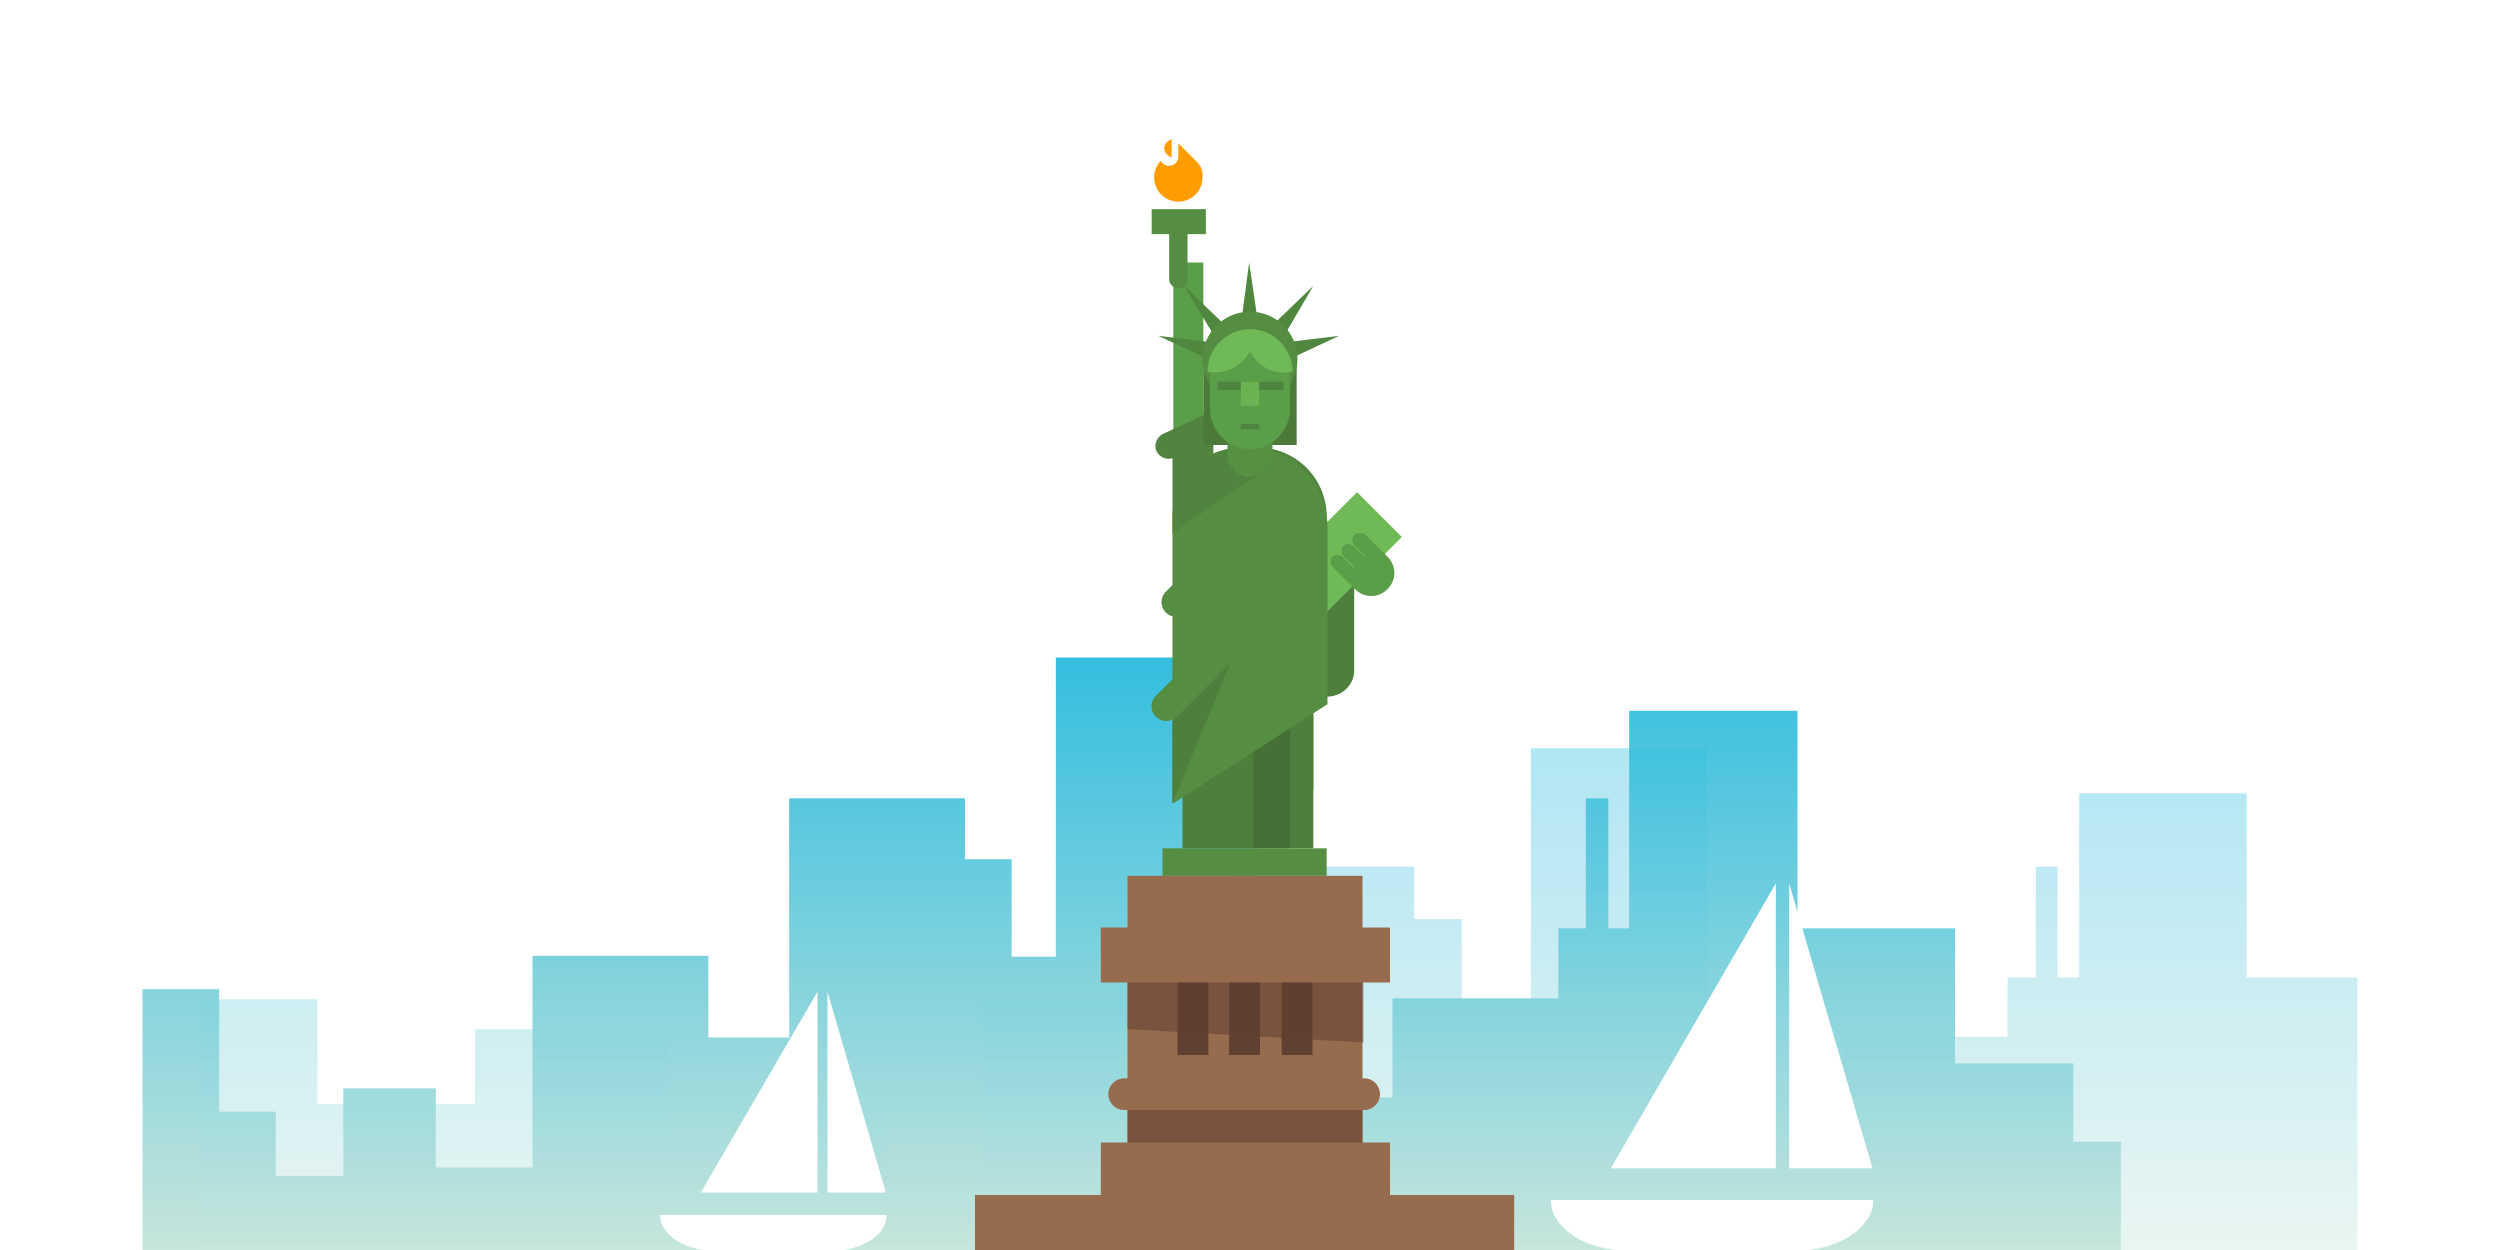 <svg version="1.1" xmlns="http://www.w3.org/2000/svg" x="0" y="0" viewBox="0 0 300 150" xml:space="preserve"><style type="text/css">.st0{display:none}.st1,.st2{display:inline;fill:url(#SVGID_1_)}.st2{fill:url(#SVGID_2_)}.st3,.st4,.st5{display:inline;fill:url(#SVGID_3_)}.st4,.st5{fill:url(#SVGID_4_)}.st5{fill:url(#SVGID_5_)}.st6,.st7,.st8{display:inline;fill:url(#SVGID_6_)}.st7,.st8{fill:url(#SVGID_7_)}.st8{fill:url(#SVGID_8_)}.st10,.st11,.st9{display:inline;fill:url(#SVGID_9_)}.st10,.st11{fill:url(#SVGID_10_)}.st11{fill:url(#SVGID_11_)}.st12,.st13,.st14{display:inline;fill:url(#SVGID_12_)}.st13,.st14{fill:url(#SVGID_13_)}.st14{fill:url(#SVGID_14_)}.st15,.st16,.st17{display:inline;fill:url(#SVGID_15_)}.st16,.st17{fill:url(#SVGID_16_)}.st17{fill:url(#SVGID_17_)}.st18,.st19,.st20{display:inline;fill:url(#SVGID_18_)}.st19,.st20{fill:url(#SVGID_19_)}.st20{fill:url(#SVGID_20_)}.st21,.st22,.st23{display:inline;fill:url(#SVGID_21_)}.st22,.st23{fill:url(#SVGID_22_)}.st23{fill:url(#SVGID_23_)}.st24,.st25,.st26{display:inline;fill:url(#SVGID_24_)}.st25,.st26{fill:url(#SVGID_25_)}.st26{fill:url(#SVGID_26_)}.st27{opacity:.15;fill:#fff}.st27,.st28{display:inline}.st29{opacity:.45;fill:#fff}.st30{opacity:.15}.st30,.st31,.st32{fill:#fff}.st32{opacity:.24}.st33,.st34{display:inline;fill:url(#SVGID_27_)}.st34{fill:url(#SVGID_28_)}.st35,.st36,.st37{display:inline;fill:url(#SVGID_29_)}.st36,.st37{fill:url(#SVGID_30_)}.st37{fill:url(#SVGID_31_)}.st38{fill:#d3d3d3}.st39,.st40{opacity:.5;fill:url(#SVGID_32_)}.st40{fill:url(#SVGID_33_)}.st41{fill:#63961b}.st42{fill:#876148}.st43,.st44{opacity:.61;fill:url(#SVGID_34_)}.st44{fill:url(#SVGID_35_)}.st45{fill:#4d5e2c}.st46{fill:#68a31c}.st47{fill:#704d36}.st48{fill:#3e7210}.st49{opacity:.71;fill:url(#SVGID_36_)}.st50{fill:url(#SVGID_37_)}.st51{fill:url(#SVGID_38_)}.st52{fill:#577f17}.st53{fill:url(#SVGID_39_)}.st54{fill:url(#SVGID_40_)}.st55{opacity:.65;fill:url(#SVGID_41_)}.st56{fill:url(#SVGID_42_)}.st57{fill:url(#SVGID_43_)}.st58{opacity:.61;fill:url(#SVGID_44_)}.st59{fill:url(#SVGID_45_)}.st60{fill:url(#SVGID_46_)}.st61{fill:url(#SVGID_47_)}.st62{fill:#637c3a}.st63{fill:#495b25}.st64{fill:url(#SVGID_48_)}.st65{fill:url(#SVGID_49_)}.st66{fill:#f0f0f0}.st67{fill:url(#SVGID_50_)}.st68{fill:url(#SVGID_51_)}.st69{fill:url(#SVGID_52_)}.st70,.st71{opacity:.75}.st71{fill:#fff}.st72{fill:url(#SVGID_53_)}.st73{opacity:.39;fill:url(#SVGID_54_)}.st74{fill:#5b5b5b}.st75{fill:#4e7f3c}.st76{fill:#6fba56}.st77{fill:#5a9e47}.st78{fill:#51843e}.st79{fill:#50873e}.st80{fill:#4b7a39}.st81{fill:#558e42}.st82{fill:#569143}.st83{opacity:.2;fill:#231f20}.st84{fill:#6ab252}.st85{opacity:.2;fill:none;stroke:#231f20;stroke-width:.587;stroke-miterlimit:10}.st86{fill:#ff9d00}.st87{fill:#477036}.st88{fill:#966b4e}.st89,.st90{fill:#604031}.st90{opacity:.54}.st91{opacity:.48;fill:#754f3b}.st92{fill:url(#SVGID_55_)}.st93,.st94{opacity:.25}.st94{fill:#fff}.st95{fill:url(#SVGID_56_)}.st96{fill:url(#SVGID_57_)}.st97{fill:#8c6042}.st98{fill:none;stroke:#8c6042;stroke-width:1.925;stroke-miterlimit:10}.st99{fill:#477c13}.st100{fill:#538716}.st101{fill:#c62e26}.st102{fill:#12aaff}.st103{opacity:6e-2;fill:#231f20}.st104{fill:#ffc200}.st105{fill:#5e8e1a}.st106,.st107,.st108{fill:none;stroke:#fff;stroke-width:1.38;stroke-miterlimit:10}.st107,.st108{stroke-width:1.452}.st108{stroke-width:3.311;stroke-linecap:round;stroke-linejoin:round}.st109{fill:#3f3342}.st110{fill:#4e3e51}.st111{fill:none;stroke:#3f3342;stroke-width:2;stroke-miterlimit:10}.st112,.st113{opacity:.2;fill:url(#SVGID_58_)}.st113{fill:url(#SVGID_59_)}.st114{fill:none;stroke:#3f3342;stroke-width:2.031;stroke-miterlimit:10}.st115{fill:#231f20}.st116{fill:url(#SVGID_60_)}.st117{fill:#d8d8d8}.st118{fill:#e5e5e5}.st119{fill:#bfbfbf}.st120{opacity:.15;fill:#231f20}.st121{fill:#727272}.st122{fill:#b7b7b7}.st123{fill:#cecece}.st124{fill:#3b6810}.st125{fill:#1fa7dd}.st126{fill:url(#SVGID_61_)}.st127{fill:url(#SVGID_62_)}.st128{fill:url(#SVGID_63_)}.st129{opacity:.39;fill:url(#SVGID_64_)}.st130{fill:url(#SVGID_65_)}.st131{fill:url(#SVGID_66_)}.st132{fill:url(#SVGID_67_)}.st133,.st134{opacity:.2;fill:url(#SVGID_68_)}.st134{fill:url(#SVGID_69_)}.st135{fill:url(#SVGID_70_)}.st136{fill:#996b39}.st137{fill:#7698be}.st138{fill:#a8773d}.st139{fill:#8e6335}.st140{fill:#bc8346}.st141{opacity:.82}.st142{fill:url(#SVGID_71_)}.st143,.st144{opacity:.39;fill:url(#SVGID_72_)}.st144{fill:url(#SVGID_73_)}.st145{fill:#ffce00}.st146{opacity:.64}.st147{fill:url(#SVGID_74_)}.st148{fill:url(#SVGID_75_)}.st149{fill:url(#SVGID_76_)}.st150{fill:url(#SVGID_77_)}.st151{fill:url(#SVGID_78_)}.st152{fill:url(#SVGID_79_)}.st153,.st154{opacity:.2;fill:url(#SVGID_80_)}.st154{fill:url(#SVGID_81_)}.st155{opacity:8e-2;fill:none;stroke:#231f20;stroke-miterlimit:10}.st156{fill:url(#SVGID_82_)}.st157,.st158{clip-path:url(#SVGID_84_)}.st157{opacity:.25}.st158{fill:#68a31c}.st159{fill:#5e8e1a}.st159,.st160,.st161,.st162,.st163{clip-path:url(#SVGID_84_)}.st161,.st162,.st163{fill:#704d36}.st162,.st163{fill:#3b6810}.st163{fill:#3e7210}.st164{fill:url(#SVGID_85_)}.st165{fill:url(#SVGID_86_)}.st166{fill:url(#SVGID_87_)}.st167{opacity:.39;fill:url(#SVGID_88_)}.st168{fill:url(#SVGID_89_)}.st169{fill:url(#SVGID_90_)}.st170{fill:url(#SVGID_91_)}.st171{fill:url(#SVGID_92_)}.st172{fill:url(#SVGID_93_)}.st173,.st174{opacity:.2;fill:url(#SVGID_94_)}.st174{fill:url(#SVGID_95_)}.st175{fill:url(#SVGID_96_)}.st176{fill:url(#SVGID_97_)}.st177{fill:url(#SVGID_98_)}.st178{fill:url(#SVGID_99_)}.st179{fill:url(#SVGID_100_)}.st180{fill:url(#SVGID_101_)}.st181{fill:url(#SVGID_102_)}.st182{fill:url(#SVGID_103_)}.st183{opacity:.61;fill:url(#SVGID_104_)}.st184{fill:url(#SVGID_105_)}.st185{fill:url(#SVGID_106_)}.st186{fill:url(#SVGID_107_)}.st187{fill:url(#SVGID_108_)}.st188{fill:url(#SVGID_109_)}.st189{fill:url(#SVGID_110_)}.st190{fill:#845440}.st191{fill:#7a4535}.st192{fill:#936148}.st193{fill:#ad7359}.st194{fill:url(#SVGID_111_)}.st195{opacity:.31;fill:#fff}.st196{fill:url(#SVGID_112_)}.st197{fill:#ce9036}.st198{fill:url(#SVGID_113_)}.st199{fill:url(#SVGID_114_)}.st200{fill:#efb454}.st201{fill:#e0a651}.st202{fill:#aace55}.st203{fill:#bc802f}.st204{fill:#e2a427}.st205{fill:#94af4a}.st206{fill:url(#SVGID_115_)}.st207{fill:url(#SVGID_116_)}.st208{fill:url(#SVGID_117_)}.st209{fill:url(#SVGID_118_)}.st210{opacity:.65;fill:url(#SVGID_119_)}.st211{fill:url(#SVGID_120_)}.st212{fill:url(#SVGID_121_)}.st213{fill:url(#SVGID_122_)}.st214{fill:url(#SVGID_123_)}.st215{fill:url(#SVGID_124_)}.st216{fill:url(#SVGID_125_)}.st217{fill:url(#SVGID_126_)}.st218{fill:url(#SVGID_127_)}.st219{fill:url(#SVGID_128_)}.st220{fill:url(#SVGID_129_)}.st221{fill:url(#SVGID_130_)}.st222{fill:url(#SVGID_131_)}.st223{fill:#629617}.st224{fill:url(#SVGID_132_)}.st225{fill:url(#SVGID_133_)}.st226,.st227{opacity:.36}.st227{fill:#fff}.st228{fill:url(#SVGID_134_)}.st229{fill:url(#SVGID_135_)}.st230{fill:url(#SVGID_136_)}.st231{fill:url(#SVGID_137_)}.st232{fill:url(#SVGID_138_)}.st233{fill:url(#SVGID_139_)}.st234{fill:#c6c6c6}.st235{fill:#e0e0e0}.st236{fill:#bc8e7e}.st237{fill:#9b6653}.st238{fill:#ce6b49}.st239{fill:#ffcd40}.st240{fill:#e57253}.st241{opacity:.46}.st242{fill:#ffeb73}.st243{fill:#a0503a}.st244{fill:#a54949}.st245{fill:#83c624}.st246{opacity:.34;fill:#231f20}.st247{fill:#279eff}.st248{fill:url(#SVGID_140_)}.st249{fill:url(#SVGID_141_)}.st250{fill:url(#SVGID_142_)}.st251{fill:url(#SVGID_143_)}.st252{fill:url(#SVGID_144_)}.st253{fill:url(#SVGID_145_)}.st254{fill:url(#SVGID_146_)}.st255{fill:url(#SVGID_147_)}.st256{fill:url(#SVGID_148_)}.st257{fill:url(#SVGID_149_)}.st258{fill:url(#SVGID_150_)}.st259{fill:url(#SVGID_151_)}.st260{fill:url(#SVGID_152_)}.st261{fill:url(#SVGID_153_)}.st262{fill:url(#SVGID_154_)}.st263{fill:url(#SVGID_155_)}.st264{fill:url(#SVGID_156_)}.st265{fill:url(#SVGID_157_)}.st266{fill:url(#SVGID_158_)}.st267{fill:url(#SVGID_159_)}.st268{fill:#688e3f}.st269{fill:#894c40}.st270{fill:#995647}.st271{fill:#992e2e}.st272{fill:#8c473c}.st273{fill:#723e37}.st274{fill:#8e735b}.st275{fill:#603b26}.st276{fill:#7f453c}.st277{fill:#5e7746}.st278{fill:#737f7f}.st279{fill:#492c1d}.st280,.st281{fill:none;stroke:#4e5656;stroke-width:1.95;stroke-miterlimit:10}.st281{opacity:.58;stroke:#492c1d;stroke-width:.924;stroke-linecap:round;stroke-linejoin:round}.st282{fill:#7f6049}.st283{fill:#7c8c8c}.st284{opacity:7e-2;fill:#231f20}.st285{fill:#686e3f}.st286{fill:#7f7671}.st287{fill:url(#SVGID_160_)}.st288{fill:#6d6662}.st289{opacity:.18;fill:#231f20}.st290{fill:#6d7057}.st291{fill:#61634e}.st292{fill:#aa8c65}.st293{fill:#ffe9c5}.st294{fill:#3d4444}.st295{fill:#efefef}.st296{fill:#4e5656}.st297{opacity:.38;fill:url(#SVGID_161_)}.st298{fill:#506d4e}.st299{fill:url(#SVGID_162_)}.st300{fill:#3e4444}.st301{fill:#a0815d}.st302{fill:#89807c}.st303{fill:url(#SVGID_163_)}.st304{fill:#726c69}.st305{opacity:.8;fill:url(#SVGID_164_)}.st306{fill:url(#SVGID_165_)}.st307{fill:#dbc2b2}.st308{fill:#ceb1a1}.st309{fill:#55bc9c}.st310{fill:#a07d5f}.st311{fill:#af8d6e}.st312{fill:#b7997b}.st313{fill:#d3af90}.st314{fill:#876851}.st315{fill:#4aa889}.st316{fill:#54917b}.st317{fill:#3d9374}.st318{fill:#d3a853}.st319{fill:#619341}.st320{fill:#537c38}.st321{fill:#c4a386}.st322{opacity:.25;fill:#232323}.st323{fill:#c4a291}.st324{fill:#353535}.st325{fill:#a88678}.st326{fill:#b79484}.st327{fill:#62a58b}.st328{fill:#ad8f82}.st329{fill:#435148}.st330,.st331{opacity:.63;fill:url(#SVGID_166_)}.st331{fill:url(#SVGID_167_)}.st332{fill:#ccae9e}.st333{fill:url(#SVGID_168_)}.st334,.st335{clip-path:url(#SVGID_170_);fill:url(#SVGID_171_)}.st335{opacity:.8;fill:url(#SVGID_172_)}.st336,.st337,.st338,.st339{clip-path:url(#SVGID_170_);fill:url(#SVGID_173_)}.st337,.st338,.st339{fill:#55bc9c}.st338,.st339{fill:#a07d5f}.st339{fill:#af8d6e}.st340,.st341,.st342,.st343{clip-path:url(#SVGID_170_);fill:#b7997b}.st341,.st342,.st343{fill:#d3af90}.st342,.st343{fill:#876851}.st343{fill:#4aa889}.st344{fill:#3d9374}.st344,.st345,.st346,.st347{clip-path:url(#SVGID_170_)}.st346,.st347{fill:#d3a853}.st347{fill:#704d36}.st348,.st349,.st350,.st351{clip-path:url(#SVGID_170_);fill:#537c38}.st349,.st350,.st351{fill:#c4a386}.st350,.st351{fill:#619341}.st351{fill:#b5b5b5}.st352{fill:#707070}.st353{fill:#9b9b9b}.st354{fill:url(#SVGID_174_)}.st355{fill:#777}.st356{fill:#a5a5a5}.st357{fill:#868a8e}.st358{fill:#686d75}.st359{fill:#af5c46}.st360{fill:#ffca5f}.st361{fill:#914637}.st362{fill:#487a67}.st363{fill:#a5503f}.st364{fill:#282828}.st365{fill:#ffe6bb}.st366{fill:#445d6d}.st367{fill:#527182}.st368{fill:#5d8191}.st369,.st370{opacity:.61;fill:url(#SVGID_175_)}.st370{fill:url(#SVGID_176_)}.st371{fill:#345060}.st372,.st373,.st374{clip-path:url(#SVGID_178_);fill:url(#SVGID_179_)}.st373,.st374{opacity:.63;fill:url(#SVGID_180_)}.st374{fill:url(#SVGID_181_)}.st375,.st376,.st377,.st378{clip-path:url(#SVGID_178_);fill:url(#SVGID_182_)}.st376,.st377,.st378{fill:url(#SVGID_183_)}.st377,.st378{fill:#353535}.st378{fill:#68a31c}.st379,.st380,.st381,.st382{clip-path:url(#SVGID_178_);fill:#af5c46}.st380,.st381,.st382{fill:#54917b}.st381,.st382{fill:#ffca5f}.st382{fill:#914637}.st383,.st384,.st385,.st386{clip-path:url(#SVGID_178_);fill:#487a67}.st384,.st385,.st386{fill:#a5503f}.st385,.st386{fill:#282828}.st386{fill:#ffe6bb}.st387,.st388,.st389,.st390{clip-path:url(#SVGID_178_);fill:#008aba}.st388,.st389,.st390{fill:#00a2ce}.st389,.st390{fill:#00aed6}.st390{fill:#0285b2}.st391{clip-path:url(#SVGID_185_);fill:url(#SVGID_186_)}.st392,.st393,.st394,.st395{clip-path:url(#SVGID_185_);fill:#818b91}.st393,.st394,.st395{fill:url(#SVGID_187_)}.st394,.st395{fill:url(#SVGID_188_)}.st395{opacity:.36;fill:#fff}.st396,.st397,.st398,.st399{clip-path:url(#SVGID_185_);fill:#ce6b49}.st397,.st398,.st399{fill:#ffcd40}.st398,.st399{fill:#68a31c}.st399{fill:#fff}.st400{fill:#e57253}.st400,.st401,.st402{clip-path:url(#SVGID_185_)}.st402{opacity:.46}.st403,.st404,.st405{clip-path:url(#SVGID_185_);fill:#ffeb73}.st404,.st405{fill:#a0503a}.st405{opacity:.34;fill:#231f20}.st406{clip-path:url(#SVGID_190_);fill:url(#SVGID_191_)}.st407,.st408,.st409,.st410{clip-path:url(#SVGID_190_);fill:#818b91}.st408,.st409,.st410{fill:url(#SVGID_192_)}.st409,.st410{fill:url(#SVGID_193_)}.st410{opacity:.36;fill:#fff}.st411,.st412,.st413,.st414{clip-path:url(#SVGID_190_);fill:#ce6b49}.st412,.st413,.st414{fill:#ffcd40}.st413,.st414{fill:#68a31c}.st414{fill:#fff}.st415{fill:#e57253}.st415,.st416,.st417{clip-path:url(#SVGID_190_)}.st417{opacity:.46}.st418,.st419,.st420{clip-path:url(#SVGID_190_);fill:#ffeb73}.st419,.st420{fill:#a0503a}.st420{opacity:.34;fill:#231f20}.st421{fill:#893e34}.st422{fill:#9e4e3e}.st423{fill:#7f392f}.st424{fill:#a57f6f}.st425{fill:#934437}.st426{fill:#b25040}.st427,.st428{clip-path:url(#SVGID_195_);fill:url(#SVGID_196_)}.st428{fill:url(#SVGID_197_)}.st429,.st430,.st431,.st432{clip-path:url(#SVGID_195_);fill:#dbc2b2}.st430,.st431,.st432{fill:#ceb1a1}.st431,.st432{fill:#54917b}.st432{fill:#619341}.st433,.st434,.st435,.st436{clip-path:url(#SVGID_195_);fill:#c4a291}.st434,.st435,.st436{fill:#a88678}.st435,.st436{fill:#b79484}.st436{fill:#62a58b}.st437,.st438,.st439,.st440{clip-path:url(#SVGID_195_);fill:#ad8f82}.st438,.st439,.st440{fill:#435148}.st439,.st440{fill:#637c3a}.st440{fill:#ccae9e}.st441{fill:#7c4f3d}.st442{fill:#6a7032}.st443{fill:#a06e4d}.st444{fill:#737c3c}.st445{fill:#7a8744}.st446{clip-path:url(#SVGID_199_);fill:url(#SVGID_200_)}.st447{fill:none;stroke:#4e5656;stroke-width:1.742;stroke-miterlimit:10}.st447,.st448,.st449,.st450{clip-path:url(#SVGID_199_)}.st448{opacity:7e-2;fill:#231f20}.st449,.st450{fill:#585b35}.st450{fill:#6d7057}.st451,.st452,.st453,.st454{clip-path:url(#SVGID_199_);fill:#61634e}.st452,.st453,.st454{fill:#aa8c65}.st453,.st454{fill:#ffe9c5}.st454{fill:#3d4444}.st455,.st456,.st457,.st458{clip-path:url(#SVGID_199_);fill:#efefef}.st456,.st457,.st458{fill:#4e5656}.st457,.st458{fill:#506d4e}.st458{fill:#3e4444}.st459,.st460,.st461,.st462{clip-path:url(#SVGID_199_);fill:#a0815d}.st460,.st461,.st462{fill:#d3d3d3}.st461,.st462{fill:#588599}.st462{fill:#669caf}.st463{fill:url(#SVGID_203_)}.st463,.st464,.st465{clip-path:url(#SVGID_202_)}.st465{fill:#63961b}.st466,.st467,.st468,.st469{clip-path:url(#SVGID_202_);fill:#68a31c}.st467,.st468,.st469{fill:#707070}.st468,.st469{fill:#9b9b9b}.st469{fill:#777}.st470,.st471,.st472,.st473{clip-path:url(#SVGID_202_);fill:#a5a5a5}.st471,.st472,.st473{fill:#868a8e}.st472,.st473{fill:#686d75}.st473{fill:#577f17}.st474,.st475,.st476,.st477{clip-path:url(#SVGID_205_);fill:url(#SVGID_206_)}.st475,.st476,.st477{fill:#7f7671}.st476,.st477{fill:#6d6662}.st477{opacity:.38;fill:url(#SVGID_207_)}.st478{fill:url(#SVGID_208_)}.st478,.st479{clip-path:url(#SVGID_205_)}.st480,.st481,.st482,.st483{clip-path:url(#SVGID_205_);fill:#89807c}.st481,.st482,.st483{fill:#726c69}.st482,.st483{fill:#6598aa}.st483{fill:#73afbf}.st484,.st485,.st486,.st487{clip-path:url(#SVGID_210_);fill:url(#SVGID_211_)}.st485,.st486,.st487{fill:url(#SVGID_212_)}.st486,.st487{fill:#737f7f}.st487{fill:#fff}.st488{fill:#7c8c8c}.st488,.st489,.st490,.st491,.st492{clip-path:url(#SVGID_210_)}.st490,.st491,.st492{fill:url(#SVGID_213_)}.st491,.st492{fill:#68a31c}.st492{opacity:.18;fill:#231f20}.st493{fill:url(#SVGID_216_)}.st493,.st494{clip-path:url(#SVGID_215_)}.st495,.st496,.st497,.st498{clip-path:url(#SVGID_215_);fill:url(#SVGID_217_)}.st496,.st497,.st498{fill:url(#SVGID_218_)}.st497,.st498{fill:#ce9036}.st498{fill:url(#SVGID_219_)}.st499{fill:url(#SVGID_220_)}.st500,.st501{clip-path:url(#SVGID_215_);fill:#efb454}.st501{fill:#e0a651}.st502,.st503,.st504,.st505{clip-path:url(#SVGID_215_);fill:#bc802f}.st503,.st504,.st505{fill:#e2a427}.st504,.st505{fill:#94af4a}.st505{fill:#8690b5}.st506,.st507{clip-path:url(#SVGID_222_);fill:url(#SVGID_223_)}.st507{fill:url(#SVGID_224_)}.st508{fill:url(#SVGID_225_)}.st508,.st509{clip-path:url(#SVGID_222_)}.st510{fill:none;stroke:#8c6042;stroke-width:1.823;stroke-miterlimit:10}.st511{opacity:.15;clip-path:url(#SVGID_222_);fill:#fff}.st512{fill:none;stroke:#3f3342;stroke-width:1.893;stroke-miterlimit:10}.st513,.st514{opacity:.2;fill:url(#SVGID_226_)}.st514{fill:url(#SVGID_227_)}.st515{fill:none;stroke:#3f3342;stroke-width:1.923;stroke-miterlimit:10}.st516,.st517{clip-path:url(#SVGID_222_);fill:#5d9119}.st517{fill:#9b9b9b}.st518,.st519{clip-path:url(#SVGID_229_);fill:url(#SVGID_230_)}.st519{fill:url(#SVGID_231_)}.st520{opacity:.61;fill:url(#SVGID_232_)}.st520,.st521,.st522,.st523{clip-path:url(#SVGID_229_)}.st521{opacity:.61;fill:url(#SVGID_233_)}.st522,.st523{fill:#4d5e2c}.st523{fill:#893e34}.st524,.st525,.st526,.st527{clip-path:url(#SVGID_229_);fill:#9e4e3e}.st525,.st526,.st527{fill:#7f392f}.st526,.st527{fill:#a57f6f}.st527{fill:#934437}.st528{fill:#b25040}.st528,.st529,.st530,.st531{clip-path:url(#SVGID_229_)}.st530,.st531{fill:#7a8744}.st531{fill:#c1b5b0}.st532{fill:url(#SVGID_234_)}.st533{fill:url(#SVGID_235_)}.st534{fill:url(#SVGID_236_)}.st535{fill:#8c4444}.st536{fill:#fef}.st537{fill:#99776e}.st538{fill:#f1dff2}.st539{fill:#72524c}.st540{fill:#bc97bf}.st541{fill:#6d3535}.st542{fill:#78627a}.st543{fill:#fff3ff}.st544,.st545,.st546,.st547{clip-path:url(#SVGID_238_);fill:url(#SVGID_239_)}.st545,.st546,.st547{fill:url(#SVGID_240_)}.st546,.st547{fill:url(#SVGID_241_)}.st547{fill:#8c4444}.st548,.st549,.st550,.st551{clip-path:url(#SVGID_238_);fill:#fff}.st549,.st550,.st551{fill:#fef}.st550,.st551{fill:#af938c}.st551{fill:#f1dff2}.st552,.st553,.st554,.st555{clip-path:url(#SVGID_238_);fill:#934437}.st553,.st554,.st555{fill:#bcb1bc}.st554,.st555{fill:#a095a0}.st555{fill:#f3dcf4}.st556,.st557,.st558,.st559{clip-path:url(#SVGID_238_);fill:#9b766f}.st557,.st558,.st559{fill:#dacedd}.st558,.st559{fill:#c62e26}.st559{fill:#bbaabc}.st560,.st561,.st562,.st563{clip-path:url(#SVGID_238_);fill:#fff3ff}.st561,.st562,.st563{fill:#596c9b}.st562,.st563{fill:#667eaf}.st563{fill:#6e8aba}.st564{fill:url(#SVGID_244_)}.st564,.st565,.st566,.st567{clip-path:url(#SVGID_243_)}.st565{opacity:.61;fill:url(#SVGID_245_)}.st566,.st567{fill:url(#SVGID_246_)}.st567{fill:#637c3a}.st568{fill:#845440}.st568,.st569,.st570,.st571,.st572{clip-path:url(#SVGID_243_)}.st570,.st571,.st572{fill:#d3d3d3}.st571,.st572{fill:#495b25}.st572{fill:#6f8741}.st573{fill:#cea78d}.st574{opacity:.53;fill:#b5917d}.st575{clip-path:url(#SVGID_248_);fill:url(#SVGID_249_)}.st576,.st577,.st578,.st579{clip-path:url(#SVGID_248_);fill:#68a31c}.st577,.st578,.st579{fill:#d3d3d3}.st578,.st579{fill:#cea78d}.st579{opacity:.53;fill:#b5917d}.st580{opacity:.75}.st580,.st581,.st582{clip-path:url(#SVGID_248_)}.st581{opacity:.75;fill:#fff}.st582{fill:#7dbc22}.st583{fill:url(#SVGID_252_)}.st583,.st584,.st585{clip-path:url(#SVGID_251_)}.st584{opacity:.65;fill:url(#SVGID_253_)}.st585{fill:url(#SVGID_254_)}.st586{fill:url(#SVGID_255_)}.st586,.st587,.st588,.st589{clip-path:url(#SVGID_251_)}.st588,.st589{opacity:.36}.st589{fill:#fff}.st590,.st591,.st592{clip-path:url(#SVGID_251_);fill:#68a31c}.st591,.st592{fill:#b7b7b7}.st592{fill:#d3d3d3}.st593,.st594,.st595,.st596{clip-path:url(#SVGID_251_);fill:#c6c6c6}.st594,.st595,.st596{fill:#e0e0e0}.st595,.st596{fill:#bc8e7e}.st596{fill:#9b6653}.st597{clip-path:url(#SVGID_257_);fill:url(#SVGID_258_)}.st598{opacity:.75}.st598,.st599,.st600{clip-path:url(#SVGID_257_)}.st599{opacity:.75;fill:#fff}.st600{fill:url(#SVGID_259_)}.st601{opacity:.39;fill:url(#SVGID_260_)}.st601,.st602{clip-path:url(#SVGID_257_)}.st603{opacity:.2;fill:none;stroke:#231f20;stroke-width:.565;stroke-miterlimit:10}.st604,.st605,.st606,.st607{clip-path:url(#SVGID_257_);fill:#fff}.st605,.st606,.st607{fill:#2b81a3}.st606,.st607{fill:#339cbc}.st607{fill:#39aec9}.st608{fill:url(#SVGID_263_)}.st608,.st609{clip-path:url(#SVGID_262_)}.st610,.st611,.st612,.st613{clip-path:url(#SVGID_262_);fill:url(#SVGID_264_)}.st611,.st612,.st613{fill:url(#SVGID_265_)}.st612,.st613{fill:#688e3f}.st613{fill:#894c40}.st614,.st615,.st616,.st617{clip-path:url(#SVGID_262_);fill:#995647}.st615,.st616,.st617{fill:#992e2e}.st616,.st617{fill:#8c473c}.st617{fill:#723e37}.st618,.st619,.st620,.st621{clip-path:url(#SVGID_262_);fill:#8e735b}.st619,.st620,.st621{fill:#603b26}.st620,.st621{fill:#7f453c}.st621{fill:#5e7746}.st622{fill:#492c1d}.st622,.st623,.st624,.st625{clip-path:url(#SVGID_262_)}.st623{opacity:.58;stroke:#492c1d;stroke-width:.793;stroke-linecap:round;stroke-linejoin:round;stroke-miterlimit:10;fill:none}.st624,.st625{fill:#7f6049}.st625{fill:#bcb1bc}.st626{fill:url(#SVGID_268_)}.st626,.st627,.st628{clip-path:url(#SVGID_267_)}.st627{opacity:6e-2;fill:#231f20}.st628{fill:#68a31c}.st629{fill:#5e8e1a}.st629,.st630,.st631{clip-path:url(#SVGID_267_)}.st631{fill:#704d36}.st632,.st633,.st634,.st635{clip-path:url(#SVGID_267_);fill:#3b6810}.st633,.st634,.st635{fill:#3e7210}.st634,.st635{fill:#1fa7dd}.st635{opacity:.31;fill:#fff}.st636{fill:#efc99e}.st637{fill:#76b790}.st638{fill:#eac5a7}.st639{fill:#67a580}.st640{fill:#e0b386}.st641{fill:#e2b486}.st642{opacity:.91;fill:url(#SVGID_269_)}.st643{fill:#ffd5ab}.st644{fill:#ddac80}.st645{fill:#e0b285}.st646{fill:#e2b291}.st647{opacity:.59;fill:url(#SVGID_270_)}.st648{fill:#edbb8e}.st649{opacity:.91;fill:url(#SVGID_271_)}.st650,.st651,.st652,.st653{clip-path:url(#SVGID_273_);fill:url(#SVGID_274_)}.st651,.st652,.st653{fill:url(#SVGID_275_)}.st652,.st653{fill:url(#SVGID_276_)}.st653{fill:#efc99e}.st654,.st655,.st656,.st657{clip-path:url(#SVGID_273_);fill:#76b790}.st655,.st656,.st657{fill:#eac5a7}.st656,.st657{fill:#67a580}.st657{fill:#e0b386}.st658{fill:#e2b486}.st658,.st659,.st660,.st661{clip-path:url(#SVGID_273_)}.st659{opacity:.91;fill:url(#SVGID_277_)}.st660,.st661{fill:#ffd5ab}.st661{fill:#ddac80}.st662{fill:#e0b285}.st662,.st663,.st664,.st665{clip-path:url(#SVGID_273_)}.st664,.st665{fill:#e2b291}.st665{opacity:.59;fill:url(#SVGID_278_)}.st666{fill:#edbb8e}.st666,.st667,.st668,.st669{clip-path:url(#SVGID_273_)}.st667{opacity:.91;fill:url(#SVGID_279_)}.st668,.st669{fill:#d3d3d3}.st669{fill:#616b91}.st670{fill:url(#SVGID_280_)}.st671{fill:none;stroke:#8c6a57;stroke-width:3;stroke-linecap:round;stroke-linejoin:round;stroke-miterlimit:10}.st672{fill:url(#SVGID_281_)}.st673{fill:#577222}.st674{fill:#9b8473}.st675{fill:#a87e6a}.st676{fill:#937d6f}.st677{fill:#895f49}.st678{fill:#b28972}.st679{fill:#b79c8a}.st680{fill:#755c4b}.st681{opacity:.62;fill:url(#SVGID_282_)}.st682,.st683{clip-path:url(#SVGID_284_);fill:url(#SVGID_285_)}.st683{fill:none;stroke:#8c6a57;stroke-width:2.66;stroke-linecap:round;stroke-linejoin:round;stroke-miterlimit:10}.st684{fill:url(#SVGID_286_)}.st684,.st685,.st686{clip-path:url(#SVGID_284_)}.st686{fill:#9b8473}.st687,.st688,.st689,.st690{clip-path:url(#SVGID_284_);fill:#a87e6a}.st688,.st689,.st690{fill:#68a31c}.st689,.st690{fill:#937d6f}.st690{fill:#895f49}.st691,.st692,.st693,.st694{clip-path:url(#SVGID_284_);fill:#b28972}.st692,.st693,.st694{fill:#b79c8a}.st693,.st694{fill:#755c4b}.st694{opacity:.62;fill:url(#SVGID_287_)}.st695,.st696,.st697,.st698{clip-path:url(#SVGID_284_);fill:#d3d3d3}.st696,.st697,.st698{fill:#5e8491}.st697,.st698{fill:#6c97a3}.st698{fill:#77a7b2}.st699{fill:url(#SVGID_288_)}.st700{fill:#91776e}.st701{opacity:.71;fill:url(#SVGID_289_)}.st702{fill:url(#SVGID_290_)}.st703{fill:url(#SVGID_291_)}.st704{fill:#4c3d36}.st705{fill:#3a2e2a}.st706{fill:#7c5341}.st707{fill:#798919}.st708{fill:#754d3e}.st709{fill:#828ba0}.st710{fill:#ffda99}.st711{fill:#724b3d}.st712{fill:#ffe3ab}.st713{opacity:.6;fill:#ffc46e}.st714{fill:#ffbe57}.st715{fill:#ffcf83}.st716{fill:#ffc46e}.st717,.st718,.st719{clip-path:url(#SVGID_293_);fill:url(#SVGID_294_)}.st718,.st719{fill:#91776e}.st719{opacity:.71;fill:url(#SVGID_295_)}.st720,.st721,.st722,.st723{clip-path:url(#SVGID_293_);fill:url(#SVGID_296_)}.st721,.st722,.st723{fill:url(#SVGID_297_)}.st722,.st723{fill:#4c3d36}.st723{fill:#3a2e2a}.st724,.st725,.st726,.st727{clip-path:url(#SVGID_293_);fill:#7c5341}.st725,.st726,.st727{fill:#895f49}.st726,.st727{fill:#754d3e}.st727{fill:#828ba0}.st728{fill:#724b3d}.st728,.st729,.st730,.st731,.st732{clip-path:url(#SVGID_293_)}.st730,.st731,.st732{fill:#577f17}.st731,.st732{fill:#9b9b9b}.st732{fill:#aaa}.st733{fill:#ffb140}.st734{fill:url(#SVGID_298_)}.st735,.st736{clip-path:url(#SVGID_300_);fill:url(#SVGID_301_)}.st736{fill:url(#SVGID_302_)}.st737,.st738,.st739,.st740{clip-path:url(#SVGID_300_);fill:#798919}.st738,.st739,.st740{fill:#ffda99}.st739,.st740{fill:#ffe3ab}.st740{opacity:.6;fill:#ffc46e}.st741,.st742,.st743,.st744{clip-path:url(#SVGID_300_);fill:#ffbe57}.st742,.st743,.st744{fill:#ffcf83}.st743,.st744{fill:#ffc46e}.st744{fill:#ffb140}.st745,.st746,.st747,.st748{clip-path:url(#SVGID_300_);fill:#828aba}.st746,.st747,.st748{fill:#929e1e}.st747,.st748{fill:#8f9ac9}.st748{fill:#d8a460}.st749{fill:url(#SVGID_303_)}.st750{fill:url(#SVGID_304_)}.st751{fill:#49680e}.st752{fill:#d3a175}.st753{fill:#c99269}.st754,.st755{clip-path:url(#SVGID_306_);fill:url(#SVGID_307_)}.st755{fill:url(#SVGID_308_)}.st756,.st757,.st758,.st759{clip-path:url(#SVGID_306_);fill:#577f17}.st757,.st758,.st759{fill:#49680e}.st758,.st759{fill:#d3a175}.st759{fill:#c99269}.st760{fill:none;stroke:#dbdbdb;stroke-width:1.022;stroke-miterlimit:10}.st761{fill:#e2e2e2}.st762{fill:#dbdbdb}.st763{fill:none;stroke:#dbdbdb;stroke-width:1.022;stroke-linecap:round;stroke-linejoin:round;stroke-miterlimit:10}.st764{fill:#d7c5d8}.st765{fill:#686775}.st766{fill:#7a7a89}.st767{fill:#54545e}.st768{fill:none;stroke:#686775;stroke-miterlimit:10}.st769{fill:#af5656}.st770{fill:#aa847d}.st771{fill:url(#SVGID_309_)}.st772{fill:#a0a0a0}.st773{fill:#777574}.st774{opacity:.75;fill:#faaf40}.st775{fill:#969696}.st776{fill:#848484}.st777{fill:#e3eace}.st778{opacity:.65}.st779{fill:#b5b5b5}.st780{fill:#f2f2f0}.st781{opacity:.2}.st782{fill:url(#SVGID_310_)}.st783{fill:url(#SVGID_311_)}.st784{opacity:.25;fill:url(#SVGID_312_)}.st785{opacity:.75;fill:#ffc715}.st786{fill:url(#SVGID_313_)}.st787{opacity:.75;fill:url(#SVGID_314_)}.st788{fill:url(#SVGID_315_)}.st789{fill:url(#SVGID_316_)}.st790{opacity:.75;fill:url(#SVGID_317_)}.st791{fill:url(#SVGID_318_)}.st792{opacity:.8;fill:url(#SVGID_319_)}.st793,.st794{opacity:.15;fill:#ffc715}.st794{opacity:.25}.st795{opacity:.3;fill:url(#SVGID_320_)}.st796{fill:#ccb4ff}.st797{opacity:.42;fill:#ffc715}.st798,.st799{opacity:.8;fill:url(#SVGID_321_)}.st799{fill:url(#SVGID_322_)}.st800,.st801{opacity:.3;fill:#c19108}.st801{fill:#ffc715}.st802,.st803{fill:#a78dff}.st803{opacity:.5}.st804{fill:url(#SVGID_323_)}.st805{fill:url(#SVGID_324_)}.st806{fill:none;stroke:#efefef;stroke-width:1.138;stroke-miterlimit:10}.st807{opacity:.5;fill:#dbdbdb}.st808{fill:url(#SVGID_325_)}.st809{fill:url(#SVGID_326_)}.st810{fill:#24383c}.st811{opacity:5e-2;fill:url(#SVGID_327_)}.st812{opacity:.4;fill:#3c3c3c}.st813{opacity:5e-2;fill:#4e9df1}.st814{opacity:.1;fill:url(#SVGID_328_)}.st815{opacity:.18;fill:url(#SVGID_329_)}.st816,.st817{opacity:.18;fill:url(#SVGID_330_)}.st817{fill:url(#SVGID_331_)}.st818{opacity:.13;fill:url(#SVGID_332_)}.st819{fill:#f6f7f5}.st820{fill:#2d4441}.st821{fill:#e6e7e8}.st822,.st823{opacity:.1;fill:#3c3c3c}.st823{opacity:.15}.st824{opacity:.3}.st825{fill:none;stroke:#fff;stroke-width:.75;stroke-miterlimit:10}.st826{opacity:.13;fill:#4e9df1}.st827{opacity:.2;fill:url(#SVGID_333_)}.st828{fill:#d0d2d3}.st829{opacity:.8;fill:#24383c}.st830{opacity:5e-2}.st831{fill:url(#SVGID_334_)}.st832{fill:url(#SVGID_335_)}.st833{fill:#a06318}.st834{fill:url(#SVGID_336_)}.st835{fill:url(#SVGID_337_)}.st836{opacity:.75;fill:url(#SVGID_338_)}.st837{opacity:5e-2;fill:#e6e6e6;enable-background:new}.st838{opacity:.9;fill:#c6c6c6}.st839{opacity:.75;fill:#d3d3d3}.st840{opacity:.45;fill:#fff;enable-background:new}.st841,.st842{opacity:.1;fill:#4e9df1}.st842{opacity:7e-2}.st843{opacity:.75;fill:url(#SVGID_339_)}.st844{clip-path:url(#SVGID_341_)}.st845{fill:url(#SVGID_342_)}.st846{fill:url(#SVGID_343_)}.st847{clip-path:url(#SVGID_345_)}.st848{fill:url(#SVGID_346_)}.st849{fill:url(#SVGID_347_)}.st850{opacity:.5;fill:#3e7210}.st851{clip-path:url(#SVGID_349_)}.st852{fill:url(#SVGID_350_)}.st853{opacity:.25;fill:url(#SVGID_351_)}.st854{fill:url(#SVGID_352_)}.st855{opacity:.75;fill:url(#SVGID_353_)}.st856{fill:url(#SVGID_354_)}.st857{fill:url(#SVGID_355_)}.st858{opacity:.75;fill:url(#SVGID_356_)}.st859{fill:url(#SVGID_357_)}.st860{opacity:.8;fill:url(#SVGID_358_)}.st861{opacity:.3;fill:url(#SVGID_359_)}.st862,.st863{opacity:.8;fill:url(#SVGID_360_)}.st863{fill:url(#SVGID_361_)}.st864{clip-path:url(#SVGID_363_)}.st865{fill:url(#SVGID_364_)}.st866{fill:url(#SVGID_365_)}.st867{opacity:5e-2;fill:url(#SVGID_366_)}.st868{opacity:.1;fill:url(#SVGID_367_)}.st869{opacity:.18;fill:url(#SVGID_368_)}.st870,.st871{opacity:.18;fill:url(#SVGID_369_)}.st871{fill:url(#SVGID_370_)}.st872{opacity:.13;fill:url(#SVGID_371_)}.st873{fill:none;stroke:#fff;stroke-width:.729;stroke-miterlimit:10}.st874{opacity:.2;fill:url(#SVGID_372_)}.st875{fill:url(#SVGID_373_)}.st876{fill:#9ea6b7}.st877{clip-path:url(#SVGID_375_)}.st878{fill:url(#SVGID_376_)}.st879{fill:url(#SVGID_377_)}.st880{fill:url(#SVGID_378_)}.st881,.st882{opacity:.75;fill:url(#SVGID_379_)}.st882{fill:url(#SVGID_380_)}.st883{fill:url(#SVGID_381_)}.st884{opacity:.35;fill:url(#SVGID_382_)}.st885{fill:#dbc9bf}.st886{fill:#8e3030}.st887{opacity:.35;fill:#3c3c3c}.st888{fill:#474e4f}.st889{opacity:.4;fill:url(#SVGID_383_)}.st890{fill:#3c3c3c}.st891{fill:#ad3a3a}.st892{fill:#c64040}.st893{fill:#e2d8d5}.st894{fill:#e5e1e1}.st895{fill:#5d6a70}.st896{opacity:.25;fill:#b79484}.st897{fill:none}.st898{opacity:.6;fill:url(#SVGID_384_)}.st899{opacity:8e-2;fill:url(#SVGID_385_)}.st900{clip-path:url(#SVGID_387_)}.st901{fill:url(#SVGID_388_)}.st902{opacity:.35;fill:url(#SVGID_389_)}.st903{opacity:.4;fill:url(#SVGID_390_)}.st904{opacity:.6;fill:url(#SVGID_391_)}.st905{opacity:8e-2;fill:url(#SVGID_392_)}.st906{fill:#596c9b}.st907{fill:#667eaf}.st908{fill:#6e8aba}.st909{fill:url(#SVGID_393_)}.st910{opacity:.5;fill:url(#SVGID_394_)}.st911{opacity:.25;fill:#cc7262}.st912{opacity:5e-2;fill:#ffc715}.st913{opacity:.65;fill:#7c667a}.st914,.st915{opacity:.95;fill:url(#SVGID_395_)}.st915{fill:url(#SVGID_396_)}.st916,.st917{opacity:.95;fill:url(#SVGID_397_)}.st917{fill:url(#SVGID_398_)}.st918,.st919{opacity:.95;fill:url(#SVGID_399_)}.st919{fill:url(#SVGID_400_)}.st920{opacity:.5;fill:url(#SVGID_401_)}.st921,.st922{opacity:.25;fill:#7c667a}.st922{opacity:.45}.st923,.st924{opacity:.2;fill:url(#SVGID_402_)}.st924{fill:url(#SVGID_403_)}.st925,.st926{opacity:.5;fill:#d7c5d8}.st926{fill:url(#SVGID_404_);enable-background:new}.st927{opacity:.3;fill:#ffae1f}.st928{opacity:.75;fill:#d7c5d8}.st929{opacity:.15;fill:#7c667a}.st930{fill:url(#SVGID_405_)}.st931{fill:url(#SVGID_406_)}.st932{fill:url(#SVGID_407_)}.st933{fill:url(#SVGID_408_)}.st934{fill:url(#SVGID_409_)}.st935{fill:url(#SVGID_410_)}.st936{fill:url(#SVGID_411_)}.st937{fill:url(#SVGID_412_)}.st938{fill:#ffae1f}.st939{fill:#cc7262}.st940{opacity:.4}.st941{fill:url(#SVGID_413_)}.st942{fill:url(#SVGID_414_)}.st943{fill:url(#SVGID_415_)}.st944{fill:url(#SVGID_416_)}.st945{fill:url(#SVGID_417_)}.st946{fill:url(#SVGID_418_)}.st947{fill:url(#SVGID_419_)}.st948{fill:url(#SVGID_420_)}.st949{opacity:.1;fill:url(#SVGID_421_)}.st950{opacity:.15;fill:#ffae1f}.st951{opacity:.2;fill:url(#SVGID_422_)}.st952{opacity:.15;fill:url(#SVGID_423_)}.st953{opacity:.2;fill:url(#SVGID_424_)}.st954{opacity:.1;fill:url(#SVGID_425_)}.st955{opacity:.15;fill:url(#SVGID_426_)}.st956{fill:url(#SVGID_427_)}.st956,.st957{opacity:.15}.st958{fill:url(#SVGID_428_)}.st959{clip-path:url(#SVGID_430_)}.st960{fill:url(#SVGID_431_)}.st961{opacity:.5;fill:url(#SVGID_432_)}.st962,.st963{opacity:.95;fill:url(#SVGID_433_)}.st963{fill:url(#SVGID_434_)}.st964,.st965{opacity:.95;fill:url(#SVGID_435_)}.st965{fill:url(#SVGID_436_)}.st966,.st967{opacity:.95;fill:url(#SVGID_437_)}.st967{fill:url(#SVGID_438_)}.st968{opacity:.5;fill:url(#SVGID_439_)}.st969,.st970{opacity:.2;fill:url(#SVGID_440_)}.st970{fill:url(#SVGID_441_)}.st971{opacity:.5;fill:url(#SVGID_442_);enable-background:new}.st972{fill:url(#SVGID_443_)}.st973{fill:url(#SVGID_444_)}.st974{fill:url(#SVGID_445_)}.st975{fill:url(#SVGID_446_)}.st976{fill:url(#SVGID_447_)}.st977{fill:url(#SVGID_448_)}.st978{fill:url(#SVGID_449_)}.st979{fill:url(#SVGID_450_)}.st980{fill:url(#SVGID_451_)}.st981{fill:url(#SVGID_452_)}.st982{fill:url(#SVGID_453_)}.st983{fill:url(#SVGID_454_)}.st984{fill:url(#SVGID_455_)}.st985{fill:url(#SVGID_456_)}.st986{fill:url(#SVGID_457_)}.st987{fill:url(#SVGID_458_)}.st988{opacity:.1;fill:url(#SVGID_459_)}.st989{opacity:.2;fill:url(#SVGID_460_)}.st990{opacity:.15;fill:url(#SVGID_461_)}.st991{opacity:.2;fill:url(#SVGID_462_)}.st992{opacity:.1;fill:url(#SVGID_463_)}.st993,.st994{opacity:.15;fill:url(#SVGID_464_)}.st994{fill:url(#SVGID_465_)}.st995{fill:url(#SVGID_466_)}.st996{opacity:.2;fill:url(#SVGID_467_)}.st997{fill:url(#SVGID_468_)}.st998{opacity:.39;fill:url(#SVGID_469_)}.st999{opacity:.2;fill:none;stroke:#231f20;stroke-width:.628;stroke-miterlimit:10}.st1000{fill:url(#SVGID_470_)}.st1001{fill:url(#SVGID_471_)}.st1002,.st1003{opacity:.2;fill:url(#SVGID_472_)}.st1003{fill:url(#SVGID_473_)}.st1004{fill:url(#SVGID_474_)}.st1005{fill:url(#SVGID_475_)}.st1006{fill:url(#SVGID_476_)}.st1007{fill:url(#SVGID_477_)}.st1008{fill:url(#SVGID_478_)}.st1009{fill:url(#SVGID_479_)}.st1010{fill:url(#SVGID_480_)}.st1011{fill:url(#SVGID_481_)}.st1012{opacity:.58;fill:none;stroke:#492c1d;stroke-width:1.012;stroke-linecap:round;stroke-linejoin:round;stroke-miterlimit:10}.st1013{fill:url(#SVGID_482_)}.st1014{opacity:.91;fill:url(#SVGID_483_)}.st1015{opacity:.59;fill:url(#SVGID_484_)}.st1016{opacity:.91;fill:url(#SVGID_485_)}.st1017{fill:url(#SVGID_486_)}.st1018{fill:url(#SVGID_487_)}.st1019{fill:url(#SVGID_488_)}.st1020{opacity:5e-2;fill:url(#SVGID_489_)}.st1021{opacity:.1;fill:url(#SVGID_490_)}.st1022{opacity:.18;fill:url(#SVGID_491_)}.st1023,.st1024{opacity:.18;fill:url(#SVGID_492_)}.st1024{fill:url(#SVGID_493_)}.st1025{opacity:.13;fill:url(#SVGID_494_)}.st1026{fill:none;stroke:#fff;stroke-width:.807;stroke-miterlimit:10}.st1027{opacity:.2;fill:url(#SVGID_495_)}.st1028{fill:url(#SVGID_496_)}.st1029{opacity:.35;fill:url(#SVGID_497_)}.st1030{opacity:.4;fill:url(#SVGID_498_)}.st1031{opacity:.6;fill:url(#SVGID_499_)}.st1032{opacity:8e-2;fill:url(#SVGID_500_)}.st1033{fill:url(#SVGID_501_)}.st1034{fill:url(#SVGID_502_)}.st1035,.st1036{opacity:.63;fill:url(#SVGID_503_)}.st1036{fill:url(#SVGID_504_)}.st1037{fill:url(#SVGID_505_)}.st1038{fill:url(#SVGID_506_)}.st1039{fill:url(#SVGID_507_)}.st1040{opacity:.8;fill:url(#SVGID_508_)}.st1041{fill:url(#SVGID_509_)}.st1042{opacity:.38;fill:url(#SVGID_510_)}.st1043{fill:url(#SVGID_511_)}.st1044{fill:none;stroke:#4e5656;stroke-width:2.063;stroke-miterlimit:10}.st1045{fill:url(#SVGID_512_)}.st1046{opacity:.62;fill:url(#SVGID_513_)}.st1047{fill:url(#SVGID_514_)}.st1048{opacity:.62;fill:url(#SVGID_515_)}.st1049{fill:url(#SVGID_516_)}.st1050{opacity:.25;fill:url(#SVGID_517_)}.st1051{opacity:.75;fill:url(#SVGID_518_)}.st1052{fill:url(#SVGID_519_)}.st1053{fill:url(#SVGID_520_)}.st1054{opacity:.75;fill:url(#SVGID_521_)}.st1055{fill:url(#SVGID_522_)}.st1056{fill:url(#SVGID_523_)}.st1057{opacity:.8;fill:url(#SVGID_524_)}.st1058{opacity:.3;fill:url(#SVGID_525_)}.st1059,.st1060{opacity:.8;fill:url(#SVGID_526_)}.st1060{fill:url(#SVGID_527_)}.st1061{fill:url(#SVGID_528_)}.st1062{fill:url(#SVGID_529_)}.st1063,.st1064{opacity:.75;fill:url(#SVGID_530_)}.st1064{fill:url(#SVGID_531_)}.st1065,.st1066{opacity:.95;fill:url(#SVGID_532_)}.st1066{fill:url(#SVGID_533_)}.st1067,.st1068{opacity:.95;fill:url(#SVGID_534_)}.st1068{fill:url(#SVGID_535_)}.st1069,.st1070{opacity:.95;fill:url(#SVGID_536_)}.st1070{fill:url(#SVGID_537_)}.st1071,.st1072{opacity:.2;fill:url(#SVGID_538_)}.st1072{fill:url(#SVGID_539_)}.st1073{opacity:.5;fill:url(#SVGID_540_);enable-background:new}.st1074{fill:url(#SVGID_541_)}.st1075{fill:url(#SVGID_542_)}.st1076{fill:url(#SVGID_543_)}.st1077{fill:url(#SVGID_544_)}.st1078{fill:url(#SVGID_545_)}.st1079{fill:url(#SVGID_546_)}.st1080{fill:url(#SVGID_547_)}.st1081{fill:url(#SVGID_548_)}.st1082{fill:url(#SVGID_549_)}.st1083{fill:url(#SVGID_550_)}.st1084{fill:url(#SVGID_551_)}.st1085{fill:url(#SVGID_552_)}.st1086{fill:url(#SVGID_553_)}.st1087{fill:url(#SVGID_554_)}.st1088{fill:url(#SVGID_555_)}.st1089{fill:url(#SVGID_556_)}.st1090{opacity:.1;fill:url(#SVGID_557_)}.st1091{opacity:.2;fill:url(#SVGID_558_)}.st1092{opacity:.15;fill:url(#SVGID_559_)}.st1093{opacity:.2;fill:url(#SVGID_560_)}.st1094{opacity:.1;fill:url(#SVGID_561_)}.st1095,.st1096{opacity:.15;fill:url(#SVGID_562_)}.st1096{fill:url(#SVGID_563_)}.st1097{fill:url(#SVGID_564_)}</style><g id="Layer_3" class="st0"><linearGradient id="SVGID_1_" gradientUnits="userSpaceOnUse" x1="150" y1="150" x2="150" y2="0"><stop offset="0" stop-color="#c6e5db"/><stop offset="1" stop-color="#52c8f4"/></linearGradient><path class="st1" d="M0 0h300v150H0z"/></g><g id="Layer_1"><g class="st70"><path class="st31" d="M120.4 50.6h-2.2c.4-.9.6-1.8.6-2.8 0-4.2-3.4-7.5-7.5-7.5-2.9 0-5.4 1.6-6.6 4-1-.5-2-.7-3.2-.7-4 0-7.3 3.1-7.5 7.1h-4.3c-1 0-1.7.8-1.7 1.7 0 1 .8 1.7 1.7 1.7h30.7c1 0 1.7-.8 1.7-1.7.1-1-.7-1.8-1.7-1.8zM82.5 50.6h-4.6c-1 0-1.7.8-1.7 1.7 0 1 .8 1.7 1.7 1.7h4.6c1 0 1.7-.8 1.7-1.7 0-.9-.8-1.7-1.7-1.7z"/></g><path class="st71" d="M179 65.9h-2.3c.4-.9.6-1.9.6-3 0-4.4-3.6-7.9-7.9-7.9-3 0-5.7 1.7-7 4.2-1-.5-2.2-.7-3.4-.7-4.2 0-7.7 3.3-7.9 7.5h-4.5c-1 0-1.8.8-1.8 1.8s.8 1.8 1.8 1.8H179c1 0 1.8-.8 1.8-1.8.1-1-.8-1.9-1.8-1.9z"/><g><linearGradient id="SVGID_2_" gradientUnits="userSpaceOnUse" x1="135.815" y1="150" x2="135.815" y2="78.949"><stop offset="0" stop-color="#c6e5db"/><stop offset="1" stop-color="#34bee0"/></linearGradient><path fill="url(#SVGID_2_)" d="M248.8 137v-9.4h-14.2v-16.2h-18.9V85.3h-20.2v26.1H193V95.8h-2.7v15.6H187v8.4h-19.9v11.9h-16.3V78.9h-24.1v35.9h-5.3v-11.7h-5.6v-7.3H94.7v28.7H85v-9.8H63.9v25.4H52.3v-9.5H41.2v10.5h-8.1v-7.7h-6.8v-14.7h-9.2V150H254.5v-13z"/><linearGradient id="SVGID_3_" gradientUnits="userSpaceOnUse" x1="153.444" y1="150" x2="153.444" y2="89.803"><stop offset="0" stop-color="#c6e5db"/><stop offset="1" stop-color="#34bee0"/></linearGradient><path opacity=".39" fill="url(#SVGID_3_)" d="M282.9 150v-32.7h-13.3V95.2h-20.1v22.1h-2.6V104h-2.6v13.3h-3.4v7.1h-19.8v10.1h-16.3V89.8h-21.1v30.4h-8.3v-9.9h-5.7V104h-21.1v24.4H139v-8.3h-21.2v21.5h-11.5v-8H95.1v8.8h-8v-6.5h-6.9v-12.4H57v9H38.1v-12.6H24V150h256.9z"/></g><g><path class="st75" d="M159.2 83.6c-1.8 0-3.3-1.5-3.3-3.3V66.7c0-1.8 1.5-3.3 3.3-3.3 1.8 0 3.3 1.5 3.3 3.3v13.6c.1 1.8-1.4 3.3-3.3 3.3z"/><path class="st75" d="M141.9 81.4h15.7v20.4h-15.7z"/><path transform="rotate(45.001 160.814 66.493)" class="st76" d="M157 59.8h7.6v13.4H157z"/><path class="st77" d="M140.8 31.5h3.6v33.1h-3.6z"/><path class="st78" d="M140.7 96.4V62c0-4.6 3.7-8.3 8.3-8.3h1.9c4.6 0 8.3 3.7 8.3 8.3v22.4"/><path class="st78" d="M140.7 53.2h4.9V64h-4.9z"/><path class="st79" d="M148.9 39l1-7.5L151 39zM154.1 41.1l6.6-.8-6 2.8zM152.1 39.6l5.5-5.3-3.8 6.5z"/><path class="st78" d="M145.6 52.7l-4.7 2.2c-.8.4-1.7 0-2.1-.7-.4-.8 0-1.7.7-2.1l4.7-2.2c.8-.4 1.7 0 2.1.7.4.9 0 1.8-.7 2.1z"/><path class="st79" d="M145.6 41.1l-6.6-.8 6 2.8zM147.6 39.6l-5.5-5.3 3.9 6.5z"/><path class="st80" d="M144.4 42.7h11.2v10.7h-11.2z"/><path class="st81" d="M151.8 53.9v5.2h4.7v-2.6c-1.2-1.3-2.8-2.2-4.7-2.6z"/><circle class="st81" cx="150" cy="43.1" r="5.7"/><path class="st82" d="M150 57.2c-1.5 0-2.7-1.2-2.7-2.7v-4.7c0-1.5 1.2-2.7 2.7-2.7 1.5 0 2.7 1.2 2.7 2.7v4.7c-.1 1.5-1.3 2.7-2.7 2.7z"/><path class="st77" d="M150 53.9c-2.6 0-4.8-2.2-4.8-4.8v-4c0-2.6 2.2-4.8 4.8-4.8 2.6 0 4.8 2.2 4.8 4.8v4c0 2.6-2.2 4.8-4.8 4.8z"/><path class="st83" d="M146.1 45.8h7.9v1h-7.9z"/><path class="st84" d="M148.9 45.8h2.2v2.9h-2.2z"/><path class="st999" d="M148.9 51.2h2.2"/><path class="st76" d="M150 39.5c-2.8 0-5.1 2.3-5.1 5.1.3.1.6.1.9.1 1.9 0 3.5-1.1 4.2-2.6.7 1.5 2.2 2.6 4 2.6.4 0 .7 0 1.1-.1 0-2.8-2.3-5.1-5.1-5.1z"/><path class="st77" d="M162.5 64.2c-.3.3-.3.9 0 1.2l1.3 1.3-.1.1-1.3-1.3c-.3-.3-.9-.3-1.2 0-.3.3-.3.9 0 1.2l1.3 1.3-.1.1-1.3-1.3c-.3-.3-.9-.3-1.2 0-.3.3-.3.9 0 1.2l1.3 1.3 1.2 1.2.2.2c1.1 1.1 2.8 1.1 3.9 0s1.1-2.8 0-3.9l-.2-.2-1.2-1.2-1.3-1.3c-.4-.2-.9-.2-1.3.1z"/><path class="st81" d="M141.4 34.6c-.6 0-1.1-.5-1.1-1.1v-6c0-.6.5-1.1 1.1-1.1.6 0 1.1.5 1.1 1.1v6c.1.6-.4 1.1-1.1 1.1z"/><path class="st81" d="M138.2 25.1h6.5v3h-6.5z"/><g><path class="st86" d="M143.5 19.3l-2.1-2.1v1.6c0 .6-.5 1.1-1.1 1.1-.4 0-.8-.2-1-.6-.5.5-.8 1.2-.8 2 0 1.6 1.3 2.9 2.9 2.9s2.9-1.3 2.9-2.9c.1-.7-.2-1.5-.8-2z"/><path class="st86" d="M140.6 16.7c-.5.2-.9.6-.9 1.1s.4.9.9 1.1v-2.2z"/></g><path class="st75" d="M157.6 94.7h-6.4v-5.8l6.4-3.1z"/><path class="st87" d="M150.4 84.9h4.4v16.9h-4.4z"/><path class="st81" d="M154.3 54.8l-13.5 9.1v32.5l18.5-11.9V63c-.1-3.6-2.1-6.7-5-8.2z"/><path class="st75" d="M140.7 96.4l7-17-7 7.1z"/><path class="st81" d="M139.5 101.8h19.7v3.3h-19.7z"/><path class="st88" d="M135.3 105.1h28.2v32.5h-28.2z"/><path class="st88" d="M132.1 111.3h34.7v6.6h-34.7zM132.1 137.1h34.7v6.6h-34.7z"/><path class="st88" d="M117 143.4h64.7v6.6H117zM163.7 133.2h-28.8c-1.1 0-1.9-.9-1.9-1.9 0-1.1.9-1.9 1.9-1.9h28.8c1.1 0 1.9.9 1.9 1.9 0 1-.8 1.9-1.9 1.9z"/><path class="st89" d="M141.3 117.9h3.7v8.7h-3.7zM147.5 117.9h3.7v8.7h-3.7zM153.8 117.9h3.7v8.7h-3.7z"/><path class="st90" d="M135.3 123.5l28.3 1.6v-7.2h-28.3zM135.3 133.2h28.2v3.9h-28.2z"/><path class="st81" d="M150.9 76.3l-9.7 9.7c-.7.7-1.8.7-2.5 0s-.7-1.8 0-2.5l9.7-9.7c.7-.7 1.8-.7 2.5 0s.7 1.8 0 2.5zM152.1 63.8l-9.7 9.7c-.7.7-1.8.7-2.5 0s-.7-1.8 0-2.5l9.7-9.7c.7-.7 1.8-.7 2.5 0s.7 1.8 0 2.5z"/></g><path class="st31" d="M213.1 106l-19.8 34.2h19.8zM224.8 144c0 3.3-4.2 6.1-9.4 6.1h-19.9c-5.2 0-9.4-2.7-9.4-6.1M214.7 106v34.2h10zM98.1 119l-14 24.1h14zM106.4 145.8c0 2.4-3 4.3-6.6 4.3h-14c-3.6 0-6.6-1.9-6.6-4.3M99.3 119v24.1h7z"/></g></svg>